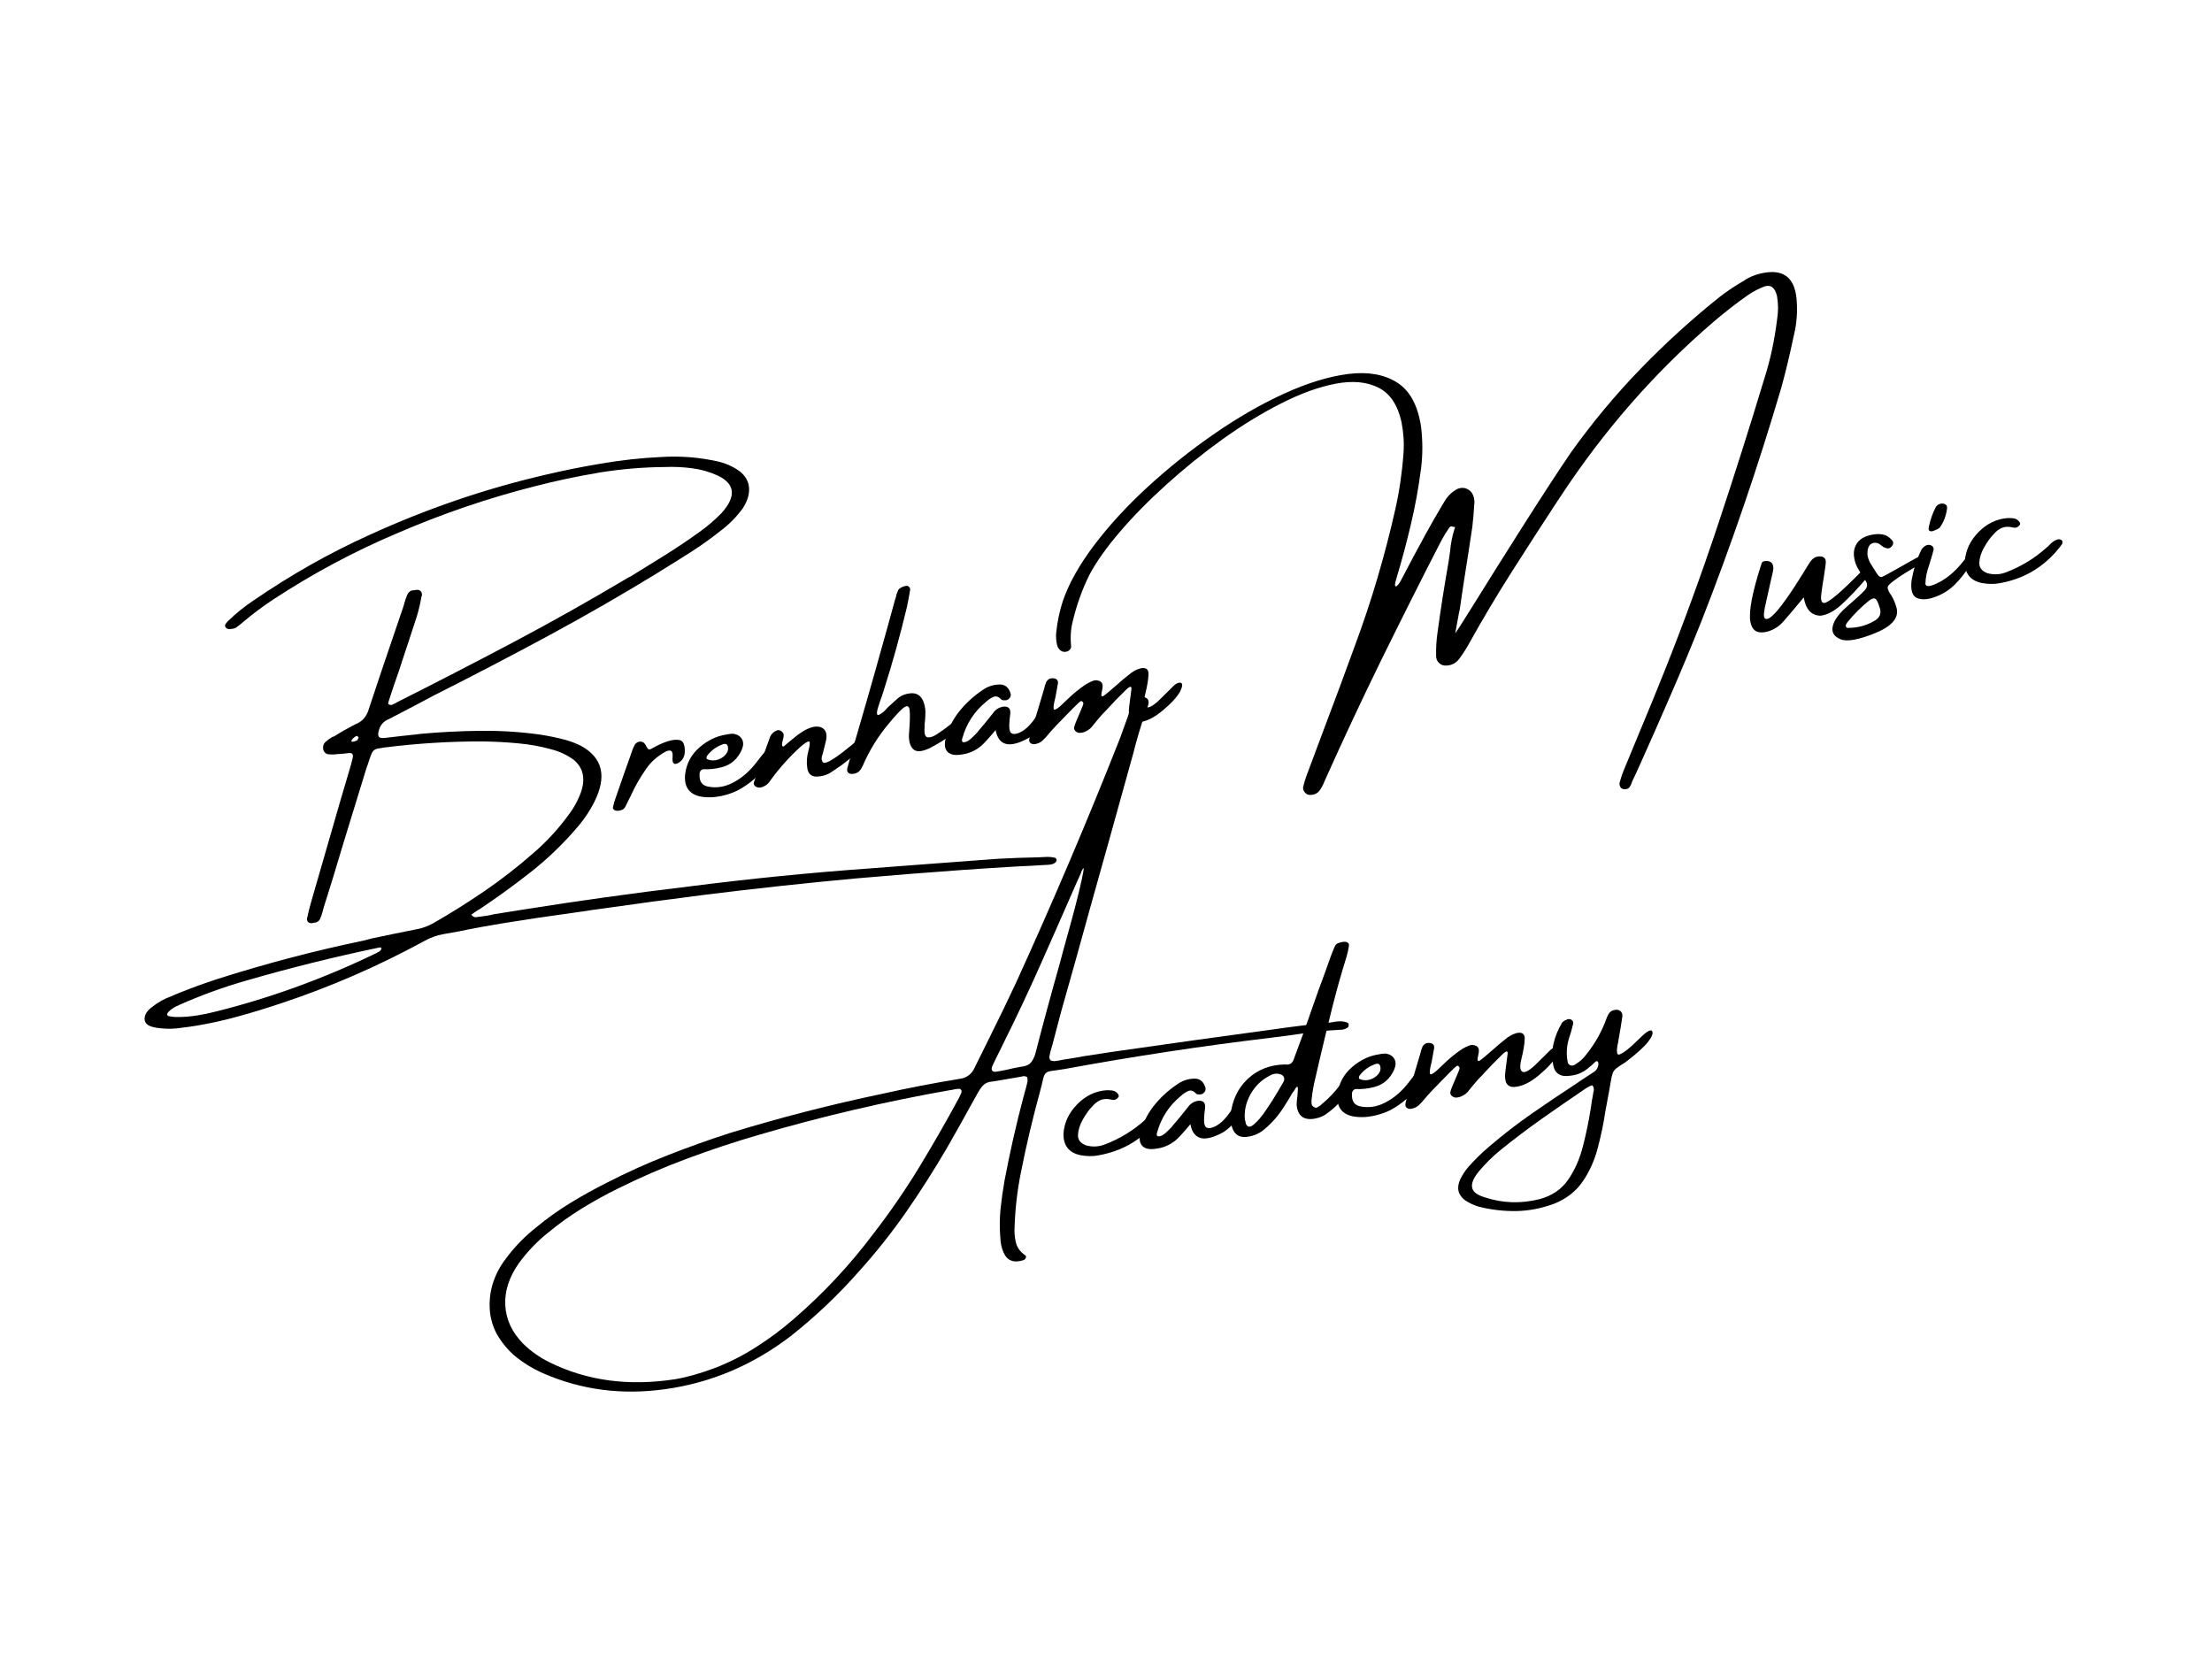 <svg xmlns="http://www.w3.org/2000/svg" xmlns:xlink="http://www.w3.org/1999/xlink" width="400" zoomAndPan="magnify" viewBox="0 0 300 225" height="300" preserveAspectRatio="xMidYMid meet" version="1.2"><defs/><g id="7fa992db46"><rect x="0" width="300" y="0" height="225" style="fill:#ffffff;fill-opacity:1;stroke:none;"/><rect x="0" width="300" y="0" height="225" style="fill:#ffffff;fill-opacity:1;stroke:none;"/><g style="fill:#000000;fill-opacity:1;"><g transform="translate(17.416, 124.916)"><path style="stroke:none" d="M 125.703 -8.578 C 125.754 -8.566 125.797 -8.52 125.828 -8.438 C 125.859 -8.352 125.879 -8.285 125.891 -8.234 C 125.867 -8.148 125.836 -8.078 125.797 -8.016 C 125.754 -7.961 125.707 -7.922 125.656 -7.891 C 125.445 -7.754 125.227 -7.676 125 -7.656 C 124.77 -7.625 124.539 -7.609 124.312 -7.609 C 124.207 -7.609 124.129 -7.602 124.078 -7.594 C 122.984 -7.52 121.891 -7.461 120.797 -7.422 C 118.254 -7.273 115.738 -7.113 113.25 -6.938 C 108.383 -6.594 103.523 -6.207 98.672 -5.781 C 91.879 -5.156 85.086 -4.422 78.297 -3.578 C 73.43 -2.961 68.57 -2.305 63.719 -1.609 C 63.176 -1.547 62.641 -1.469 62.109 -1.375 C 61.555 -1.289 61.008 -1.211 60.469 -1.141 C 57.176 -0.691 53.891 -0.203 50.609 0.328 L 50.531 0.344 C 48.594 0.656 46.68 1.008 44.797 1.406 C 44.066 1.539 43.363 1.664 42.688 1.781 C 41.812 1.938 40.961 2.242 40.141 2.703 C 33.848 6.129 27.383 8.941 20.75 11.141 C 18.832 11.785 16.91 12.375 14.984 12.906 C 13.066 13.445 11.125 13.879 9.156 14.203 C 8.52 14.305 7.883 14.395 7.25 14.469 C 6.289 14.625 5.344 14.648 4.406 14.547 C 4.039 14.523 3.688 14.469 3.344 14.375 C 3.051 14.312 2.789 14.195 2.562 14.031 C 2.344 13.863 2.219 13.617 2.188 13.297 C 2.195 12.953 2.297 12.645 2.484 12.375 C 2.672 12.113 2.898 11.883 3.172 11.688 C 3.984 11.031 4.863 10.535 5.812 10.203 C 6.27 9.992 6.742 9.797 7.234 9.609 C 8.828 8.973 10.441 8.391 12.078 7.859 C 18.648 5.766 25.242 4.031 31.859 2.656 C 32.266 2.551 32.648 2.453 33.016 2.359 C 35.066 1.922 37.117 1.5 39.172 1.094 C 39.898 0.957 40.613 0.695 41.312 0.312 C 43.695 -1.051 46.031 -2.516 48.312 -4.078 C 50.602 -5.648 52.805 -7.363 54.922 -9.219 C 56.68 -10.727 58.258 -12.438 59.656 -14.344 C 60.445 -15.375 61.051 -16.504 61.469 -17.734 C 61.977 -19.492 61.609 -20.879 60.359 -21.891 C 59.453 -22.547 58.441 -23.016 57.328 -23.297 C 55.859 -23.703 54.348 -23.973 52.797 -24.109 C 51.254 -24.254 49.691 -24.336 48.109 -24.359 C 43.672 -24.379 39.191 -24.102 34.672 -23.531 C 34.504 -23.5 34.348 -23.473 34.203 -23.453 C 34.023 -23.422 33.844 -23.391 33.656 -23.359 C 33.289 -23.234 33.039 -22.957 32.906 -22.531 C 32.832 -22.344 32.766 -22.156 32.703 -21.969 C 32.578 -21.562 32.438 -21.148 32.281 -20.734 C 31.207 -17.242 30.141 -13.766 29.078 -10.297 C 28.211 -7.367 27.316 -4.445 26.391 -1.531 C 26.391 -1.406 26.367 -1.312 26.328 -1.25 C 26.234 -0.883 26.109 -0.535 25.953 -0.203 C 25.766 0.078 25.516 0.219 25.203 0.219 C 25.023 0.281 24.844 0.301 24.656 0.281 C 24.312 0.176 24.172 -0.047 24.234 -0.391 C 24.398 -1.148 24.586 -1.898 24.797 -2.641 C 26.117 -7.254 27.441 -11.836 28.766 -16.391 C 29.203 -17.867 29.633 -19.332 30.062 -20.781 C 30.082 -20.906 30.117 -21.023 30.172 -21.141 C 30.254 -21.461 30.336 -21.797 30.422 -22.141 C 30.523 -22.617 30.348 -22.832 29.891 -22.781 C 29.648 -22.758 29.414 -22.734 29.188 -22.703 C 28.895 -22.672 28.594 -22.648 28.281 -22.641 C 28.238 -22.629 28.176 -22.617 28.094 -22.609 C 27.738 -22.578 27.398 -22.582 27.078 -22.625 C 26.766 -22.664 26.547 -22.875 26.422 -23.25 C 26.348 -23.676 26.441 -24.016 26.703 -24.266 C 26.973 -24.516 27.273 -24.738 27.609 -24.938 C 27.734 -25 27.848 -25.047 27.953 -25.078 C 28.848 -25.648 29.766 -26.172 30.703 -26.641 C 30.797 -26.703 30.906 -26.754 31.031 -26.797 C 31.758 -27.148 32.258 -27.727 32.531 -28.531 C 33.688 -32.039 34.863 -35.539 36.062 -39.031 C 36.469 -40.227 36.883 -41.453 37.312 -42.703 C 37.352 -42.879 37.398 -43.051 37.453 -43.219 C 37.547 -43.562 37.672 -43.91 37.828 -44.266 C 38.023 -44.68 38.328 -44.879 38.734 -44.859 C 38.922 -44.91 39.109 -44.93 39.297 -44.922 C 39.691 -44.816 39.859 -44.535 39.797 -44.078 C 39.797 -44.055 39.781 -44.047 39.75 -44.047 C 39.602 -43.141 39.395 -42.242 39.125 -41.359 C 38.445 -39.254 37.75 -37.129 37.031 -34.984 C 36.812 -34.266 36.57 -33.551 36.312 -32.844 C 36.176 -32.477 36.051 -32.117 35.938 -31.766 C 35.727 -31.16 35.523 -30.539 35.328 -29.906 C 35.328 -29.906 35.32 -29.883 35.312 -29.844 C 35.27 -29.738 35.242 -29.633 35.234 -29.531 C 35.223 -29.426 35.285 -29.363 35.422 -29.344 C 35.516 -29.312 35.602 -29.297 35.688 -29.297 L 35.75 -29.328 C 35.895 -29.398 36.051 -29.473 36.219 -29.547 C 36.27 -29.566 36.316 -29.598 36.359 -29.641 C 41.641 -32.297 46.91 -35.016 52.172 -37.797 C 57.441 -40.586 62.645 -43.516 67.781 -46.578 C 67.895 -46.641 68.004 -46.691 68.109 -46.734 C 69.68 -47.703 71.242 -48.672 72.797 -49.641 C 74.348 -50.609 75.867 -51.629 77.359 -52.703 C 78.473 -53.484 79.508 -54.367 80.469 -55.359 C 82.457 -57.598 82.285 -59.281 79.953 -60.406 C 78.848 -60.914 77.688 -61.25 76.469 -61.406 C 75.25 -61.57 74.02 -61.629 72.781 -61.578 C 69.812 -61.555 66.844 -61.305 63.875 -60.828 L 63.812 -60.812 C 60.938 -60.332 58.062 -59.723 55.188 -58.984 C 48.789 -57.367 42.492 -55.219 36.297 -52.531 C 30.566 -50.102 25.047 -47.148 19.734 -43.672 C 18.348 -42.766 17.016 -41.773 15.734 -40.703 C 15.359 -40.379 14.988 -40.082 14.625 -39.812 C 14.406 -39.688 14.188 -39.625 13.969 -39.625 C 13.695 -39.539 13.457 -39.582 13.25 -39.75 C 13.094 -39.914 13.062 -40.082 13.156 -40.25 C 13.258 -40.414 13.383 -40.566 13.531 -40.703 C 14.625 -41.766 15.781 -42.695 17 -43.5 C 17.02 -43.5 17.035 -43.508 17.047 -43.531 C 22.035 -46.957 27.234 -49.895 32.641 -52.344 C 40.422 -55.906 48.379 -58.629 56.516 -60.516 C 59.023 -61.109 61.535 -61.613 64.047 -62.031 C 66.797 -62.508 69.547 -62.812 72.297 -62.938 C 74.867 -63.094 77.375 -62.898 79.812 -62.359 C 80.957 -62.117 81.992 -61.66 82.922 -60.984 C 83.691 -60.367 84.109 -59.625 84.172 -58.75 C 84.234 -57.875 83.953 -56.953 83.328 -55.984 C 82.516 -54.867 81.562 -53.891 80.469 -53.047 C 79.164 -52.004 77.812 -51.031 76.406 -50.125 C 75.008 -49.227 73.602 -48.348 72.188 -47.484 C 72.133 -47.453 72.07 -47.41 72 -47.359 C 67.039 -44.316 62.004 -41.414 56.891 -38.656 C 51.785 -35.906 46.648 -33.227 41.484 -30.625 C 40.617 -30.164 39.754 -29.707 38.891 -29.25 C 37.691 -28.613 36.492 -27.988 35.297 -27.375 C 34.754 -27.164 34.352 -26.785 34.094 -26.234 C 33.895 -25.734 33.832 -25.359 33.906 -25.109 C 33.977 -24.859 34.289 -24.77 34.844 -24.844 C 36.301 -25.02 37.758 -25.18 39.219 -25.328 C 39.312 -25.336 39.398 -25.352 39.484 -25.375 C 42.266 -25.633 45.023 -25.773 47.766 -25.797 C 50.504 -25.828 53.207 -25.656 55.875 -25.281 C 57.031 -25.102 58.156 -24.867 59.25 -24.578 C 59.969 -24.379 60.676 -24.109 61.375 -23.766 C 64.32 -22.148 64.926 -19.613 63.188 -16.156 C 62.613 -15.008 61.914 -13.945 61.094 -12.969 C 59.051 -10.539 56.797 -8.367 54.328 -6.453 C 52.18 -4.773 49.988 -3.188 47.75 -1.688 C 47.488 -1.551 47.219 -1.379 46.938 -1.172 C 46.801 -1.078 46.648 -0.973 46.484 -0.859 C 46.672 -0.672 46.832 -0.562 46.969 -0.531 C 47.102 -0.508 47.242 -0.52 47.391 -0.562 C 47.391 -0.562 47.406 -0.562 47.438 -0.562 C 47.875 -0.613 48.297 -0.672 48.703 -0.734 L 48.75 -0.75 C 49.031 -0.789 49.301 -0.848 49.562 -0.922 C 50.844 -1.117 52.117 -1.32 53.391 -1.531 C 60.953 -2.738 68.5 -3.789 76.031 -4.688 C 84.219 -5.738 92.406 -6.555 100.594 -7.141 C 103.207 -7.348 105.812 -7.547 108.406 -7.734 C 111.539 -7.973 114.68 -8.207 117.828 -8.438 C 119.648 -8.539 121.473 -8.609 123.297 -8.641 C 123.742 -8.672 124.203 -8.691 124.672 -8.703 C 125.016 -8.703 125.359 -8.66 125.703 -8.578 Z M 31.016 -24.5 C 31.047 -24.531 31.082 -24.586 31.125 -24.672 C 31.164 -24.766 31.195 -24.832 31.219 -24.875 C 31.207 -24.938 31.188 -24.973 31.156 -24.984 C 31.133 -25.004 31.086 -25.039 31.016 -25.094 C 31.016 -25.094 31.004 -25.102 30.984 -25.125 C 30.723 -25.02 30.492 -24.836 30.297 -24.578 C 30.254 -24.504 30.242 -24.438 30.266 -24.375 C 30.285 -24.32 30.336 -24.301 30.422 -24.312 C 30.617 -24.344 30.816 -24.406 31.016 -24.5 Z M 33.734 4.297 C 33.766 4.254 33.812 4.227 33.875 4.219 C 33.969 4.176 34.055 4.113 34.141 4.031 C 34.234 3.957 34.297 3.848 34.328 3.703 C 34.254 3.617 34.203 3.57 34.172 3.562 C 34.129 3.562 34.098 3.566 34.078 3.578 C 27.973 4.848 21.883 6.363 15.812 8.125 C 12.82 8.988 9.875 10.062 6.969 11.344 C 6.906 11.383 6.832 11.422 6.75 11.453 C 6.25 11.648 5.805 11.941 5.422 12.328 C 5.328 12.43 5.27 12.535 5.25 12.641 C 5.238 12.742 5.305 12.828 5.453 12.891 C 5.723 12.953 6.016 12.992 6.328 13.016 C 7.328 13.035 8.336 12.961 9.359 12.797 C 10.234 12.66 11.098 12.477 11.953 12.25 C 19.367 10.395 26.629 7.742 33.734 4.297 Z M 33.734 4.297 "/></g><g transform="translate(86.281, 113.731)"><path style="stroke:none" d="M 6.594 -12 C 6.625 -11.188 6.332 -10.609 5.719 -10.266 C 5.113 -9.922 4.852 -10.203 4.938 -11.109 C 5.02 -12.023 4.586 -12.188 3.641 -11.594 C 2.691 -11 1.945 -10.312 1.406 -9.531 C 0.551 -8.332 -0.172 -7.066 -0.766 -5.734 C -0.836 -5.609 -0.891 -5.508 -0.922 -5.438 C -1.098 -5.07 -1.273 -4.711 -1.453 -4.359 C -1.566 -4.129 -1.723 -3.973 -1.922 -3.891 C -2.117 -3.816 -2.32 -3.773 -2.531 -3.766 C -2.738 -3.766 -2.906 -3.816 -3.031 -3.922 C -3.156 -4.023 -3.188 -4.172 -3.125 -4.359 C -3.051 -4.703 -2.953 -5.047 -2.828 -5.391 C -2.109 -7.492 -1.367 -9.602 -0.609 -11.719 C -0.586 -11.738 -0.582 -11.766 -0.594 -11.797 C -0.477 -12.129 -0.344 -12.441 -0.188 -12.734 C 0.008 -13.016 0.258 -13.156 0.562 -13.156 C 0.863 -13.156 1.094 -13.016 1.25 -12.734 C 1.445 -12.348 1.598 -12.133 1.703 -12.094 C 1.805 -12.051 2.004 -12.125 2.297 -12.312 C 2.961 -12.688 3.613 -12.977 4.25 -13.188 C 4.895 -13.395 5.441 -13.453 5.891 -13.359 C 6.336 -13.266 6.57 -12.812 6.594 -12 Z M 6.594 -12 "/></g><g transform="translate(94.956, 112.322)"><path style="stroke:none" d="M 8.812 -8.266 C 8.25 -7.492 7.562 -6.801 6.75 -6.188 C 5.938 -5.582 5.238 -5.16 4.656 -4.922 C 4.07 -4.68 3.469 -4.492 2.844 -4.359 C 1.82 -4.148 0.859 -4.133 -0.047 -4.312 C -1.547 -4.664 -2.207 -5.676 -2.031 -7.344 C -1.852 -8.781 -1.207 -9.984 -0.094 -10.953 C 1.02 -11.922 2.238 -12.504 3.562 -12.703 C 3.562 -12.703 3.57 -12.703 3.594 -12.703 C 3.926 -12.785 4.254 -12.816 4.578 -12.797 C 5.109 -12.691 5.477 -12.441 5.688 -12.047 C 5.895 -11.66 5.879 -11.188 5.641 -10.625 C 5.078 -9.375 4.172 -8.586 2.922 -8.266 C 2.086 -8.047 1.266 -7.957 0.453 -8 C 0.305 -7.988 0.18 -7.922 0.078 -7.797 C -0.023 -7.68 -0.078 -7.539 -0.078 -7.375 C -0.148 -6.344 0.258 -5.758 1.156 -5.625 C 2.258 -5.426 3.344 -5.602 4.406 -6.156 C 5.633 -6.77 6.738 -7.727 7.719 -9.031 C 8.707 -10.344 9.297 -10.973 9.484 -10.922 C 9.68 -10.879 9.773 -10.676 9.766 -10.312 C 9.691 -9.719 9.375 -9.035 8.812 -8.266 Z M 0.969 -9.859 C 0.906 -9.766 0.867 -9.664 0.859 -9.562 C 0.848 -9.457 0.898 -9.379 1.016 -9.328 C 1.453 -9.16 1.898 -9.145 2.359 -9.281 C 2.828 -9.426 3.203 -9.672 3.484 -10.016 C 3.773 -10.367 3.859 -10.75 3.734 -11.156 C 3.68 -11.312 3.586 -11.398 3.453 -11.422 C 3.316 -11.441 3.191 -11.426 3.078 -11.375 C 2.234 -11.082 1.531 -10.578 0.969 -9.859 Z M 0.969 -9.859 "/></g><g transform="translate(105.054, 110.682)"><path style="stroke:none" d="M 12.328 -10.891 C 12.555 -10.691 12.395 -10.234 11.844 -9.516 C 11.301 -8.805 10.695 -8.18 10.031 -7.641 C 9.375 -7.109 8.598 -6.551 7.703 -5.969 C 7.117 -5.582 6.461 -5.379 5.734 -5.359 C 5.004 -5.336 4.57 -5.711 4.438 -6.484 C 4.312 -7.266 4.363 -8.062 4.594 -8.875 C 4.82 -9.727 4.832 -10.145 4.625 -10.125 C 4.426 -10.113 4.039 -9.859 3.469 -9.359 C 1.988 -8.004 0.656 -6.516 -0.531 -4.891 C -0.844 -4.367 -1.289 -4.031 -1.875 -3.875 C -2.176 -3.832 -2.426 -3.891 -2.625 -4.047 C -2.82 -4.211 -2.875 -4.414 -2.781 -4.656 C -2.07 -6.695 -1.348 -8.727 -0.609 -10.75 C -0.43 -11.164 -0.117 -11.457 0.328 -11.625 C 0.516 -11.688 0.703 -11.656 0.891 -11.531 C 1.086 -11.406 1.203 -11.242 1.234 -11.047 C 1.242 -10.848 1.207 -10.613 1.125 -10.344 C 1.082 -10.188 1.047 -10.035 1.016 -9.891 C 0.992 -9.742 1 -9.625 1.031 -9.531 C 1.062 -9.438 1.141 -9.414 1.266 -9.469 C 1.422 -9.594 1.57 -9.723 1.719 -9.859 C 2.125 -10.191 2.508 -10.508 2.875 -10.812 C 3.195 -11.062 3.539 -11.301 3.906 -11.531 C 4.281 -11.758 4.676 -11.938 5.094 -12.062 C 5.781 -12.219 6.297 -12.141 6.641 -11.828 C 6.992 -11.523 7.113 -11.035 7 -10.359 C 6.852 -9.742 6.703 -9.129 6.547 -8.516 C 6.316 -7.941 6.328 -7.531 6.578 -7.281 C 6.828 -7.039 7.738 -7.52 9.312 -8.719 L 10.5 -9.672 C 11.602 -10.66 12.211 -11.066 12.328 -10.891 Z M 12.328 -10.891 "/></g><g transform="translate(117.772, 108.616)"><path style="stroke:none" d="M 12.781 -10.375 C 12.594 -10.145 12.398 -9.945 12.203 -9.781 C 11.535 -9.188 10.926 -8.707 10.375 -8.344 C 9.82 -7.977 9.16 -7.594 8.391 -7.188 C 7.254 -6.633 6.473 -6.586 6.047 -7.047 C 5.617 -7.504 5.441 -8.219 5.516 -9.188 C 5.629 -10.57 5.66 -11.57 5.609 -12.188 C 5.566 -12.812 5.332 -12.988 4.906 -12.719 C 4.477 -12.445 3.75 -11.68 2.719 -10.422 C 1.281 -8.703 0.117 -6.812 -0.766 -4.75 C -0.891 -4.477 -1.039 -4.242 -1.219 -4.047 C -1.406 -3.848 -1.664 -3.723 -2 -3.672 C -2.301 -3.617 -2.535 -3.66 -2.703 -3.797 C -2.879 -3.941 -2.926 -4.164 -2.844 -4.469 C -2.406 -6.07 -1.945 -7.672 -1.469 -9.266 C -0.656 -12.047 0.133 -14.801 0.906 -17.531 C 1.488 -19.582 2.062 -21.629 2.625 -23.672 C 2.969 -24.891 3.301 -26.102 3.625 -27.312 C 3.656 -27.406 3.691 -27.508 3.734 -27.625 C 3.754 -27.758 3.785 -27.895 3.828 -28.031 C 3.879 -28.164 3.938 -28.312 4 -28.469 C 4.039 -28.613 4.148 -28.742 4.328 -28.859 C 4.504 -28.973 4.688 -29.055 4.875 -29.109 C 5.07 -29.16 5.227 -29.176 5.344 -29.156 C 5.5 -29.062 5.598 -28.957 5.641 -28.844 C 5.68 -28.738 5.68 -28.617 5.641 -28.484 C 5.617 -28.453 5.613 -28.414 5.625 -28.375 C 5.5 -27.633 5.363 -26.926 5.219 -26.25 C 4.32 -22.477 3.281 -18.734 2.094 -15.016 C 2.008 -14.766 1.91 -14.461 1.797 -14.109 C 1.609 -13.598 1.441 -13.098 1.297 -12.609 C 1.148 -12.129 1.125 -11.82 1.219 -11.688 C 1.32 -11.562 1.648 -11.734 2.203 -12.203 C 2.359 -12.367 2.504 -12.531 2.641 -12.688 C 3.078 -13.094 3.504 -13.477 3.922 -13.844 C 4.297 -14.188 4.738 -14.41 5.25 -14.516 C 6.445 -14.797 7.219 -14.352 7.562 -13.188 C 7.695 -12.727 7.754 -12.258 7.734 -11.781 C 7.723 -11.301 7.688 -10.828 7.625 -10.359 C 7.625 -10.234 7.625 -10.102 7.625 -9.969 C 7.551 -9.145 7.68 -8.695 8.016 -8.625 C 8.359 -8.562 8.789 -8.703 9.312 -9.047 C 9.844 -9.391 10.379 -9.773 10.922 -10.203 C 11.285 -10.492 11.609 -10.734 11.891 -10.922 C 12.172 -11.117 12.391 -11.223 12.547 -11.234 C 12.836 -11.234 12.984 -11.141 12.984 -10.953 C 12.984 -10.766 12.914 -10.57 12.781 -10.375 Z M 12.781 -10.375 "/></g><g transform="translate(131.011, 106.466)"><path style="stroke:none" d="M 11.156 -10.875 C 11.457 -10.77 11.535 -10.398 11.391 -9.766 C 11.141 -9.266 10.852 -8.789 10.531 -8.344 C 10.207 -7.906 9.836 -7.492 9.422 -7.109 C 9.391 -7.109 9.379 -7.098 9.391 -7.078 C 9.129 -6.828 8.836 -6.598 8.516 -6.391 C 5.922 -4.941 4.422 -5.297 4.016 -7.453 C 3.047 -6.297 2.391 -5.578 2.047 -5.297 C 1.223 -4.609 0.27 -4.211 -0.812 -4.109 C -1.602 -4.004 -2.176 -4.145 -2.531 -4.531 C -2.883 -4.926 -2.957 -5.523 -2.75 -6.328 C -2.426 -7.578 -1.863 -8.734 -1.062 -9.797 C -0.133 -10.992 0.953 -12.008 2.203 -12.844 C 2.859 -13.32 3.582 -13.582 4.375 -13.625 C 5.176 -13.707 5.723 -13.344 6.016 -12.531 C 6.117 -12.281 6.094 -12.039 5.938 -11.812 C 5.719 -11.539 5.43 -11.438 5.078 -11.5 C 5.055 -11.5 5.02 -11.5 4.969 -11.5 C 4.926 -11.508 4.891 -11.523 4.859 -11.547 C 4.461 -11.961 4.098 -12.102 3.766 -11.969 C 3.43 -11.832 3.094 -11.613 2.75 -11.312 C 1.133 -9.988 0.051 -8.328 -0.5 -6.328 C -0.539 -6.234 -0.555 -6.133 -0.547 -6.031 C -0.547 -5.938 -0.504 -5.863 -0.422 -5.812 C -0.211 -5.781 0.008 -5.832 0.25 -5.969 C 0.488 -6.113 0.719 -6.301 0.938 -6.531 C 1.164 -6.77 1.359 -6.961 1.516 -7.109 C 1.535 -7.148 1.547 -7.172 1.547 -7.172 C 2.273 -8.016 2.984 -8.875 3.672 -9.75 C 3.961 -10.188 4.379 -10.473 4.922 -10.609 C 5.68 -10.734 6.047 -10.445 6.016 -9.75 C 5.992 -9.477 5.961 -9.207 5.922 -8.938 C 5.797 -7.789 5.891 -7.145 6.203 -7 C 6.516 -6.852 6.938 -6.922 7.469 -7.203 C 8.008 -7.492 8.523 -7.953 9.016 -8.578 C 9.504 -9.211 9.91 -9.781 10.234 -10.281 C 10.555 -10.789 10.863 -10.988 11.156 -10.875 Z M 11.156 -10.875 "/></g><g transform="translate(142.515, 104.597)"><path style="stroke:none" d="M 16.734 -11.656 C 17.086 -11.957 17.391 -12.066 17.641 -11.984 C 17.898 -11.898 17.875 -11.523 17.562 -10.859 C 17.156 -10.098 16.359 -9.223 15.172 -8.234 C 13.992 -7.242 12.895 -6.711 11.875 -6.641 C 10.852 -6.578 10.438 -7.273 10.625 -8.734 C 10.82 -10.203 10.926 -11.02 10.938 -11.188 C 10.945 -11.363 10.898 -11.453 10.797 -11.453 C 10.691 -11.461 10.477 -11.312 10.156 -11 C 9.238 -10.113 8.348 -9.191 7.484 -8.234 C 7.098 -7.859 6.727 -7.453 6.375 -7.016 C 6.156 -6.742 5.93 -6.473 5.703 -6.203 C 5.703 -6.203 5.691 -6.188 5.672 -6.156 C 5.422 -5.812 5.078 -5.547 4.641 -5.359 C 4.461 -5.273 4.258 -5.223 4.031 -5.203 C 3.812 -5.18 3.609 -5.238 3.422 -5.375 C 3.234 -5.52 3.145 -5.688 3.156 -5.875 C 3.176 -6.07 3.273 -6.379 3.453 -6.797 C 3.641 -7.223 3.836 -7.688 4.047 -8.188 C 4.266 -8.695 4.383 -9.004 4.406 -9.109 C 4.426 -9.223 4.395 -9.328 4.312 -9.422 C 4.207 -9.516 4.109 -9.535 4.016 -9.484 C 3.93 -9.43 3.602 -9.125 3.031 -8.562 C 2.469 -8 1.707 -7.219 0.75 -6.219 C 0.301 -5.75 -0.125 -5.27 -0.531 -4.781 C -0.645 -4.633 -0.77 -4.5 -0.906 -4.375 C -1.207 -4.02 -1.578 -3.797 -2.016 -3.703 C -2.305 -3.629 -2.547 -3.66 -2.734 -3.797 C -2.922 -3.93 -2.977 -4.148 -2.906 -4.453 C -2.875 -4.672 -2.82 -4.867 -2.75 -5.047 C -2.695 -5.141 -2.672 -5.227 -2.672 -5.312 C -2.055 -7.312 -1.453 -9.32 -0.859 -11.344 C -0.848 -11.383 -0.836 -11.445 -0.828 -11.531 C -0.742 -11.738 -0.664 -11.945 -0.594 -12.156 C -0.363 -12.5 -0.051 -12.648 0.344 -12.609 C 0.801 -12.555 1.008 -12.328 0.969 -11.922 C 0.852 -11.305 0.742 -10.703 0.641 -10.109 C 0.578 -9.836 0.516 -9.566 0.453 -9.297 C 0.359 -8.816 0.348 -8.516 0.422 -8.391 C 0.504 -8.273 0.781 -8.41 1.25 -8.797 C 1.551 -9.098 1.852 -9.383 2.156 -9.656 C 2.508 -10 2.863 -10.32 3.219 -10.625 C 3.738 -11.07 4.285 -11.477 4.859 -11.844 C 5.141 -12.008 5.43 -12.148 5.734 -12.266 C 6.047 -12.379 6.359 -12.359 6.672 -12.203 C 6.91 -12.055 7.031 -11.867 7.031 -11.641 C 7.039 -11.422 7.016 -11.203 6.953 -10.984 C 6.859 -10.578 6.832 -10.328 6.875 -10.234 C 6.914 -10.141 7.008 -10.133 7.156 -10.219 C 7.301 -10.312 7.547 -10.504 7.891 -10.797 C 8.234 -11.086 8.602 -11.406 9 -11.75 C 9.488 -12.195 10.016 -12.641 10.578 -13.078 C 11.035 -13.484 11.547 -13.77 12.109 -13.938 C 12.898 -14.125 13.281 -13.852 13.25 -13.125 C 13.219 -12.406 13.07 -11.523 12.812 -10.484 C 12.551 -9.453 12.602 -8.852 12.969 -8.688 C 13.344 -8.531 14.023 -8.953 15.016 -9.953 C 16.016 -10.953 16.586 -11.52 16.734 -11.656 Z M 16.734 -11.656 "/></g><g transform="translate(160.872, 101.616)"><path style="stroke:none" d=""/></g><g transform="translate(173.989, 99.485)"><path style="stroke:none" d="M 69.359 -54.25 C 69.305 -54.008 69.254 -53.781 69.203 -53.562 C 68.734 -51.32 68.203 -49.113 67.609 -46.938 C 64.41 -36.094 60.797 -25.523 56.766 -15.234 C 55.441 -11.922 54.078 -8.645 52.672 -5.406 C 51.273 -2.164 49.852 1.055 48.406 4.266 C 48.07 5.023 47.723 5.781 47.359 6.531 C 47.348 6.594 47.332 6.641 47.312 6.672 C 47.238 6.898 47.145 7.094 47.031 7.25 C 46.914 7.414 46.742 7.516 46.516 7.547 C 46.41 7.566 46.289 7.562 46.156 7.531 C 46.031 7.5 45.93 7.445 45.859 7.375 C 45.797 7.312 45.738 7.203 45.688 7.047 C 45.633 6.891 45.629 6.766 45.672 6.672 C 45.859 5.953 46.098 5.258 46.391 4.594 C 47.023 3.051 47.66 1.516 48.297 -0.016 C 49.504 -2.891 50.68 -5.766 51.828 -8.641 C 54.367 -15.023 56.738 -21.516 58.938 -28.109 C 61.133 -34.703 63.242 -41.344 65.266 -48.031 C 66.098 -50.625 66.688 -53.348 67.031 -56.203 C 67.113 -56.703 67.156 -57.211 67.156 -57.734 C 67.156 -58.254 67.109 -58.785 67.016 -59.328 C 66.742 -60.492 66.164 -60.926 65.281 -60.625 C 64.508 -60.32 63.789 -59.945 63.125 -59.5 C 61.562 -58.406 60.035 -57.223 58.547 -55.953 C 50.535 -49.117 43.523 -41.113 37.516 -31.938 C 37.43 -31.789 37.332 -31.645 37.219 -31.5 C 35.156 -28.352 33.109 -25.18 31.078 -21.984 C 29.047 -18.797 27.102 -15.535 25.25 -12.203 C 24.863 -11.504 24.445 -10.852 24 -10.25 C 23.531 -9.562 22.895 -9.219 22.094 -9.219 C 21.738 -9.207 21.43 -9.328 21.172 -9.578 C 20.91 -9.828 20.781 -10.145 20.781 -10.531 C 20.758 -11.602 20.82 -12.648 20.969 -13.672 C 21.406 -16.891 21.906 -20.086 22.469 -23.266 C 22.539 -23.742 22.609 -24.207 22.672 -24.656 C 22.766 -25.812 22.988 -26.91 23.344 -27.953 C 23.344 -27.973 23.332 -27.984 23.312 -27.984 C 23.164 -28.035 23.023 -28.07 22.891 -28.094 C 22.754 -28.113 22.641 -28.047 22.547 -27.891 C 22.148 -27.316 21.785 -26.719 21.453 -26.094 C 18.703 -20.75 16 -15.375 13.344 -9.969 C 10.695 -4.562 8.133 0.91 5.656 6.453 C 5.457 6.984 5.211 7.43 4.922 7.797 C 4.629 8.16 4.191 8.336 3.609 8.328 C 3.336 8.297 3.113 8.164 2.938 7.938 C 2.77 7.719 2.707 7.488 2.75 7.25 C 2.926 6.52 3.148 5.816 3.422 5.141 C 4.148 3.223 4.867 1.301 5.578 -0.625 C 7.023 -4.438 8.441 -8.254 9.828 -12.078 C 12.016 -17.973 13.82 -24.086 15.25 -30.422 C 15.801 -32.867 16.172 -35.398 16.359 -38.016 C 16.461 -39.41 16.367 -40.836 16.078 -42.297 C 15.555 -44.609 14.508 -46.148 12.938 -46.922 C 11.375 -47.703 9.457 -47.879 7.188 -47.453 C 4.926 -47.023 2.477 -46.145 -0.156 -44.812 C -2.789 -43.488 -5.445 -41.867 -8.125 -39.953 C -10.801 -38.035 -13.352 -35.977 -15.781 -33.781 C -18.207 -31.594 -20.328 -29.438 -22.141 -27.312 C -23.961 -25.188 -25.336 -23.238 -26.266 -21.469 C -27.223 -19.531 -27.969 -17.445 -28.5 -15.219 C -28.77 -14.164 -28.844 -13.047 -28.719 -11.859 C -28.707 -11.629 -28.797 -11.438 -28.984 -11.281 C -29.18 -11.133 -29.41 -11.066 -29.672 -11.078 C -30.098 -11.129 -30.406 -11.398 -30.594 -11.891 C -30.758 -12.555 -30.805 -13.18 -30.734 -13.766 C -30.578 -15.223 -30.281 -16.625 -29.844 -17.969 C -29.02 -20.363 -27.602 -22.891 -25.594 -25.547 C -23.582 -28.211 -21.16 -30.848 -18.328 -33.453 C -15.492 -36.055 -12.488 -38.453 -9.312 -40.641 C -6.145 -42.836 -2.988 -44.656 0.156 -46.094 C 3.312 -47.539 6.219 -48.43 8.875 -48.766 C 11.539 -49.098 13.742 -48.711 15.484 -47.609 C 17.234 -46.504 18.32 -44.484 18.75 -41.547 C 18.969 -39.648 18.969 -37.812 18.75 -36.031 C 18.414 -33.414 17.953 -30.859 17.359 -28.359 C 16.773 -25.867 16.117 -23.422 15.391 -21.016 C 15.16 -20.273 15.145 -19.926 15.344 -19.969 C 15.539 -20.02 15.785 -20.328 16.078 -20.891 C 17.148 -22.953 18.234 -24.984 19.328 -26.984 C 20.066 -28.328 20.828 -29.656 21.609 -30.969 C 21.711 -31.133 21.816 -31.305 21.922 -31.484 C 22.367 -32.242 22.961 -32.812 23.703 -33.188 C 24.273 -33.406 24.789 -33.348 25.25 -33.016 C 25.719 -32.691 25.961 -32.129 25.984 -31.328 C 25.973 -31.234 25.961 -31.148 25.953 -31.078 C 25.898 -30.023 25.812 -28.992 25.688 -27.984 C 25.32 -25.516 24.941 -23.055 24.547 -20.609 C 24.359 -19.367 24.172 -18.102 23.984 -16.812 C 23.93 -16.625 23.863 -16.285 23.781 -15.797 C 23.707 -15.367 23.629 -14.945 23.547 -14.531 C 23.473 -14.113 23.414 -13.797 23.375 -13.578 C 23.469 -13.68 24.238 -14.891 25.688 -17.203 C 27.656 -20.379 29.988 -24.094 32.688 -28.344 C 35.395 -32.602 37.531 -35.875 39.094 -38.156 C 42.008 -42.227 45.16 -46.008 48.547 -49.5 C 51.941 -53 55.52 -56.25 59.281 -59.25 C 60.207 -59.957 61.172 -60.609 62.172 -61.203 C 62.398 -61.328 62.609 -61.457 62.797 -61.594 C 63.754 -62.156 64.82 -62.484 66 -62.578 C 68.219 -62.723 69.441 -61.5 69.672 -58.906 C 69.805 -57.289 69.703 -55.738 69.359 -54.25 Z M 23.203 -28.078 C 23.273 -28.035 23.32 -28.004 23.344 -27.984 C 23.344 -27.984 23.344 -27.973 23.344 -27.953 C 23.363 -27.961 23.375 -27.977 23.375 -28 C 23.332 -28.008 23.273 -28.035 23.203 -28.078 Z M 23.203 -28.078 "/></g><g transform="translate(239.384, 88.863)"><path style="stroke:none" d="M -0.062 -3.125 C -1.164 -2.945 -1.812 -3.438 -2 -4.594 C -2.227 -5.988 -1.719 -8.609 -0.469 -12.453 C -0.414 -12.617 -0.301 -12.719 -0.125 -12.75 C 0.602 -12.863 1.016 -12.625 1.109 -12.031 C 1.141 -11.832 1.117 -11.57 1.047 -11.25 C 1.016 -11.156 0.648 -9.531 -0.047 -6.375 C -0.148 -5.852 -0.18 -5.477 -0.141 -5.25 C -0.098 -4.988 0.039 -4.879 0.281 -4.922 C 1.125 -5.055 2.992 -7.52 5.891 -12.312 C 6.254 -12.945 6.66 -13.301 7.109 -13.375 C 7.773 -13.477 8.148 -13.289 8.234 -12.812 C 8.266 -12.625 8.176 -11.883 7.969 -10.594 C 7.676 -8.852 7.551 -7.859 7.594 -7.609 C 7.656 -7.223 7.812 -7.051 8.062 -7.094 C 8.707 -7.195 10.383 -8.629 13.094 -11.391 C 13.25 -11.578 13.383 -11.68 13.5 -11.703 C 13.789 -11.742 13.973 -11.523 14.047 -11.047 C 14.066 -10.91 14.047 -10.797 13.984 -10.703 C 12.578 -9.047 11.363 -7.758 10.344 -6.844 C 9.406 -6.008 8.531 -5.523 7.719 -5.391 L 7.484 -5.359 C 6.254 -5.41 5.508 -6.238 5.25 -7.844 C 4.156 -6.52 3.242 -5.441 2.516 -4.609 C 1.785 -3.785 0.926 -3.289 -0.062 -3.125 Z M -0.062 -3.125 "/></g><g transform="translate(253.646, 86.547)"><path style="stroke:none" d="M 6.984 -10.156 C 5.254 -9.176 4.02 -8.406 3.281 -7.844 C 2.738 -7.457 2.438 -7.16 2.375 -6.953 C 2.32 -6.754 2.445 -6.422 2.75 -5.953 C 2.758 -5.93 2.785 -5.898 2.828 -5.859 C 3.18 -5.273 3.438 -4.66 3.594 -4.016 C 3.883 -2.703 2.898 -1.586 0.641 -0.672 C -1.609 0.242 -3.172 0.516 -4.047 0.141 C -4.922 -0.223 -5.266 -0.812 -5.078 -1.625 C -4.898 -2.445 -4.234 -3.352 -3.078 -4.344 C -1.922 -5.344 -1.148 -6.051 -0.766 -6.469 C -0.391 -6.883 -0.328 -7.297 -0.578 -7.703 C -0.648 -7.828 -0.738 -7.961 -0.844 -8.109 C -1.039 -8.453 -1.254 -8.797 -1.484 -9.141 C -1.898 -9.773 -2.141 -10.438 -2.203 -11.125 C -2.273 -11.812 -2.117 -12.422 -1.734 -12.953 C -1.348 -13.484 -0.68 -13.844 0.266 -14.031 C 0.805 -14.133 1.301 -14.141 1.75 -14.047 C 2.207 -13.953 2.602 -13.703 2.938 -13.297 C 3.195 -13.016 3.176 -12.719 2.875 -12.406 C 2.688 -12.188 2.457 -12.117 2.188 -12.203 C 2.02 -12.254 1.848 -12.328 1.672 -12.422 C 1.66 -12.461 1.656 -12.484 1.656 -12.484 C 1.582 -12.516 1.516 -12.551 1.453 -12.594 C 1.359 -12.688 1.266 -12.758 1.172 -12.812 C 0.848 -12.969 0.535 -12.977 0.234 -12.844 C -0.055 -12.719 -0.242 -12.445 -0.328 -12.031 C -0.391 -11.719 -0.395 -11.406 -0.344 -11.094 C -0.25 -10.707 -0.098 -10.348 0.109 -10.016 C 0.234 -9.816 0.352 -9.629 0.469 -9.453 C 0.75 -8.973 0.969 -8.645 1.125 -8.469 C 1.289 -8.301 1.457 -8.25 1.625 -8.312 C 1.801 -8.375 3.344 -9.227 6.25 -10.875 C 6.906 -11.219 7.148 -10.977 6.984 -10.156 Z M 0.516 -2.312 C 1.285 -2.727 1.547 -3.328 1.297 -4.109 C 1.285 -4.172 1.258 -4.238 1.219 -4.312 C 1.102 -4.738 0.957 -5.055 0.781 -5.266 C 0.602 -5.473 0.289 -5.414 -0.156 -5.094 C -1.238 -4.219 -2.219 -3.238 -3.094 -2.156 C -3.156 -2.062 -3.211 -1.973 -3.266 -1.891 C -3.266 -1.891 -3.27 -1.875 -3.281 -1.844 C -3.332 -1.738 -3.328 -1.629 -3.266 -1.516 C -3.203 -1.398 -3.086 -1.359 -2.922 -1.391 C -1.691 -1.398 -0.547 -1.707 0.516 -2.312 Z M 0.516 -2.312 "/></g><g transform="translate(261.333, 85.298)"><path style="stroke:none" d="M 5.688 -8.438 C 5.195 -7.602 4.578 -6.812 3.828 -6.062 C 3.086 -5.312 2.203 -4.742 1.172 -4.359 C 0.148 -3.973 -0.68 -3.914 -1.328 -4.188 C -1.984 -4.457 -2.234 -5.258 -2.078 -6.594 C -1.836 -7.988 -1.406 -9.348 -0.781 -10.672 C -0.633 -10.961 -0.398 -11.188 -0.078 -11.344 C 0.16 -11.438 0.391 -11.426 0.609 -11.312 C 0.828 -11.195 0.93 -11.023 0.922 -10.797 C 0.816 -10.348 0.691 -9.898 0.547 -9.453 C 0.41 -9.004 0.32 -8.711 0.281 -8.578 C -0.02 -7.766 -0.18 -6.941 -0.203 -6.109 C -0.129 -5.648 0.488 -5.723 1.656 -6.328 C 2.82 -6.93 3.906 -7.867 4.906 -9.141 C 5.906 -10.41 6.41 -10.816 6.422 -10.359 C 6.43 -9.91 6.188 -9.27 5.688 -8.438 Z M 1.75 -13.75 C 1.688 -13.688 1.566 -13.609 1.391 -13.516 C 1.223 -13.43 1.039 -13.352 0.844 -13.281 C 0.656 -13.219 0.492 -13.223 0.359 -13.297 C 0.234 -13.379 0.203 -13.566 0.266 -13.859 C 0.379 -14.367 0.504 -14.82 0.641 -15.219 C 0.773 -15.625 0.973 -16.078 1.234 -16.578 C 1.41 -16.797 1.617 -16.93 1.859 -16.984 C 2.098 -17.035 2.312 -17.004 2.5 -16.891 C 2.688 -16.785 2.766 -16.602 2.734 -16.344 C 2.617 -15.375 2.289 -14.508 1.75 -13.75 Z M 1.75 -13.75 "/></g><g transform="translate(268.099, 84.199)"><path style="stroke:none" d="M 11.047 -11.062 C 11.098 -11.07 11.16 -11.066 11.234 -11.047 C 11.316 -11.035 11.391 -11.016 11.453 -10.984 C 11.641 -10.859 11.68 -10.676 11.578 -10.438 C 11.453 -10.238 11.328 -10.066 11.203 -9.922 C 10.441 -8.953 9.562 -8.102 8.562 -7.375 C 6.988 -6.227 5.176 -5.473 3.125 -5.109 C 2.375 -4.961 1.566 -4.969 0.703 -5.125 C -0.867 -5.445 -1.645 -6.414 -1.625 -8.031 C -1.531 -9.531 -0.91 -10.863 0.234 -12.031 C 1.379 -13.195 2.703 -13.832 4.203 -13.938 C 4.473 -13.945 4.758 -13.93 5.062 -13.891 C 5.332 -13.828 5.547 -13.703 5.703 -13.516 C 5.867 -13.336 5.914 -13.176 5.844 -13.031 C 5.602 -12.688 5.289 -12.562 4.906 -12.656 C 4.332 -12.801 3.832 -12.785 3.406 -12.609 C 2.977 -12.43 2.578 -12.113 2.203 -11.656 C 1.805 -11.25 1.406 -10.688 1 -9.969 C 0.594 -9.258 0.375 -8.566 0.344 -7.891 C 0.312 -7.211 0.688 -6.734 1.469 -6.453 C 2.332 -6.223 3.176 -6.27 4 -6.594 C 6.02 -7.363 7.844 -8.477 9.469 -9.938 C 9.625 -10.051 9.754 -10.172 9.859 -10.297 C 10.023 -10.484 10.203 -10.641 10.391 -10.766 C 10.578 -10.891 10.797 -10.988 11.047 -11.062 Z M 11.047 -11.062 "/></g></g><g style="fill:#000000;fill-opacity:1;"><g transform="translate(90.856, 170.735)"><path style="stroke:none" d="M 91.203 -31.094 C 88.953 -30.977 86.707 -30.738 84.469 -30.375 C 83.477 -30.25 82.469 -30.117 81.438 -29.984 C 72.113 -28.867 62.812 -27.457 53.531 -25.75 C 53.062 -25.676 52.68 -25.617 52.391 -25.578 C 51.867 -25.523 51.492 -25.457 51.266 -25.375 C 51.047 -25.289 50.883 -25.133 50.781 -24.906 C 50.676 -24.676 50.57 -24.297 50.469 -23.766 C 50.395 -23.473 50.301 -23.109 50.188 -22.672 C 49.188 -19.023 48.32 -15.359 47.594 -11.672 C 47.113 -9.273 46.832 -6.859 46.75 -4.422 C 46.695 -3.648 46.754 -2.914 46.922 -2.219 C 47.098 -1.52 47.52 -0.941 48.188 -0.484 C 48.27 -0.441 48.305 -0.375 48.297 -0.281 C 48.297 -0.188 48.258 -0.094 48.188 0 C 48.113 0.082 48.035 0.141 47.953 0.172 C 46.617 0.598 45.711 0.238 45.234 -0.906 C 44.961 -1.539 44.82 -2.227 44.812 -2.969 C 44.801 -3.008 44.797 -3.039 44.797 -3.062 C 44.703 -4.301 44.719 -5.547 44.844 -6.797 C 44.977 -8.055 45.156 -9.316 45.375 -10.578 C 46.094 -14.398 46.953 -18.195 47.953 -21.969 C 48.016 -22.125 48.055 -22.285 48.078 -22.453 C 48.129 -22.641 48.188 -22.832 48.25 -23.031 C 48.32 -23.289 48.391 -23.562 48.453 -23.844 C 48.523 -24.125 48.523 -24.395 48.453 -24.656 C 48.305 -24.738 48.172 -24.781 48.047 -24.781 C 47.922 -24.789 47.797 -24.77 47.672 -24.719 C 47.648 -24.719 47.617 -24.711 47.578 -24.703 C 46.484 -24.523 45.395 -24.336 44.312 -24.141 C 44 -24.098 43.676 -24.051 43.344 -24 C 42.945 -23.906 42.629 -23.719 42.391 -23.438 C 42.148 -23.164 41.93 -22.844 41.734 -22.469 C 41.461 -21.988 41.191 -21.504 40.922 -21.016 C 39.805 -18.973 38.664 -16.941 37.5 -14.922 C 35.781 -11.984 33.953 -9.117 32.016 -6.328 C 30.078 -3.547 27.973 -0.895 25.703 1.625 C 22.848 4.875 19.742 7.82 16.391 10.469 C 11.234 14.414 5.551 16.816 -0.656 17.672 C -6.508 18.492 -12.02 17.773 -17.188 15.516 C -18.645 14.879 -19.984 14.047 -21.203 13.016 C -22.016 12.285 -22.703 11.461 -23.266 10.547 C -23.828 9.641 -24.195 8.613 -24.375 7.469 C -24.539 6.082 -24.438 4.754 -24.062 3.484 C -23.688 2.211 -23.066 1.02 -22.203 -0.094 C -21.023 -1.676 -19.664 -3.07 -18.125 -4.281 C -16.656 -5.5 -15.109 -6.602 -13.484 -7.594 C -11.867 -8.582 -10.227 -9.492 -8.562 -10.328 C -5.875 -11.711 -3.129 -12.953 -0.328 -14.047 C 2.473 -15.148 5.301 -16.16 8.156 -17.078 C 14.945 -19.16 21.805 -20.926 28.734 -22.375 C 32.254 -23.164 35.785 -23.848 39.328 -24.422 C 40.297 -24.555 40.977 -25.094 41.375 -26.031 C 42.102 -27.5 42.832 -28.973 43.562 -30.453 C 44.695 -32.723 45.812 -35.031 46.906 -37.375 C 51.906 -48.32 56.613 -59.391 61.031 -70.578 C 61.383 -71.523 61.734 -72.488 62.078 -73.469 C 62.234 -73.957 62.406 -74.453 62.594 -74.953 C 62.801 -75.586 63.227 -75.992 63.875 -76.172 C 64.227 -76.234 64.504 -76.176 64.703 -76 C 64.91 -75.832 64.973 -75.566 64.891 -75.203 C 64.805 -74.898 64.703 -74.609 64.578 -74.328 C 63.898 -72.41 63.32 -70.488 62.844 -68.562 C 62.656 -67.883 62.469 -67.211 62.281 -66.547 C 60.562 -60.328 58.82 -54.094 57.062 -47.844 C 55.738 -43.031 54.391 -38.207 53.016 -33.375 C 52.641 -31.938 52.266 -30.508 51.891 -29.094 C 51.805 -28.789 51.723 -28.504 51.641 -28.234 C 51.617 -28.18 51.602 -28.117 51.594 -28.047 C 51.539 -27.836 51.5 -27.641 51.469 -27.453 C 51.445 -27.273 51.492 -27.102 51.609 -26.938 C 51.805 -26.844 52.02 -26.805 52.25 -26.828 C 52.477 -26.859 52.691 -26.891 52.891 -26.922 C 53.055 -26.973 53.203 -27.004 53.328 -27.016 C 54.297 -27.16 55.258 -27.32 56.219 -27.5 C 57.539 -27.707 58.867 -27.91 60.203 -28.109 C 67.441 -29.148 74.691 -30.16 81.953 -31.141 C 84.328 -31.484 86.695 -31.773 89.062 -32.016 C 89.281 -32.023 89.5 -32.047 89.719 -32.078 C 89.852 -32.098 89.992 -32.125 90.141 -32.156 C 90.453 -32.207 90.75 -32.227 91.031 -32.219 C 91.32 -32.207 91.613 -32.145 91.906 -32.031 C 91.945 -32.008 91.988 -31.961 92.031 -31.891 C 92.07 -31.816 92.078 -31.754 92.047 -31.703 C 92.066 -31.617 92.051 -31.539 92 -31.469 C 91.945 -31.395 91.895 -31.348 91.844 -31.328 C 91.645 -31.203 91.43 -31.125 91.203 -31.094 Z M 39.516 -22.5 C 39.578 -22.676 39.566 -22.82 39.484 -22.938 C 39.398 -23.051 39.281 -23.094 39.125 -23.062 C 38.875 -23.051 38.633 -23.016 38.406 -22.953 C 38.27 -22.922 38.141 -22.898 38.016 -22.891 C 29.297 -21.359 20.648 -19.336 12.078 -16.828 C 8.805 -15.879 5.566 -14.805 2.359 -13.609 C -0.848 -12.422 -3.988 -11.062 -7.062 -9.531 C -8.719 -8.719 -10.332 -7.828 -11.906 -6.859 C -13.477 -5.898 -14.992 -4.816 -16.453 -3.609 C -17.984 -2.398 -19.32 -1.008 -20.469 0.562 C -21.812 2.469 -22.43 4.375 -22.328 6.281 C -22.234 8.188 -21.441 9.91 -19.953 11.453 C -18.867 12.523 -17.633 13.395 -16.25 14.062 C -11.219 16.531 -5.582 17.285 0.656 16.328 C 2.25 16.066 4.051 15.562 6.062 14.812 C 8.039 14.051 9.922 13.098 11.703 11.953 C 13.492 10.816 15.203 9.539 16.828 8.125 C 20.836 4.664 24.441 0.801 27.641 -3.469 C 29.867 -6.352 31.926 -9.344 33.812 -12.438 C 35.695 -15.539 37.5 -18.68 39.219 -21.859 C 39.32 -22.086 39.422 -22.301 39.516 -22.5 Z M 49.562 -27.828 C 50.613 -31.91 51.719 -35.988 52.875 -40.062 C 52.926 -40.289 53.098 -40.938 53.391 -42 C 53.691 -43.07 54.035 -44.312 54.422 -45.719 C 54.805 -47.125 55.148 -48.445 55.453 -49.688 C 55.754 -50.938 55.957 -51.867 56.062 -52.484 C 56.176 -53.109 56.109 -53.156 55.859 -52.625 C 55.785 -52.52 55.742 -52.41 55.734 -52.297 C 55.516 -51.836 55.312 -51.391 55.125 -50.953 C 53.539 -47.316 51.941 -43.688 50.328 -40.062 C 48.723 -36.445 47.035 -32.863 45.266 -29.312 C 45.086 -28.969 44.914 -28.613 44.75 -28.25 C 44.406 -27.582 44.07 -26.898 43.75 -26.203 C 43.613 -25.922 43.598 -25.703 43.703 -25.547 C 43.805 -25.398 43.992 -25.348 44.266 -25.391 C 44.734 -25.461 45.188 -25.547 45.625 -25.641 C 46.32 -25.816 47.031 -25.961 47.75 -26.078 C 48.301 -26.141 48.703 -26.32 48.953 -26.625 C 49.211 -26.926 49.414 -27.328 49.562 -27.828 Z M 49.562 -27.828 "/></g><g transform="translate(145.858, 161.801)"><path style="stroke:none" d="M 11.047 -11.062 C 11.098 -11.07 11.16 -11.066 11.234 -11.047 C 11.316 -11.035 11.391 -11.016 11.453 -10.984 C 11.641 -10.859 11.68 -10.676 11.578 -10.438 C 11.453 -10.238 11.328 -10.066 11.203 -9.922 C 10.441 -8.953 9.562 -8.102 8.562 -7.375 C 6.988 -6.227 5.176 -5.473 3.125 -5.109 C 2.375 -4.961 1.566 -4.969 0.703 -5.125 C -0.867 -5.445 -1.645 -6.414 -1.625 -8.031 C -1.531 -9.531 -0.91 -10.863 0.234 -12.031 C 1.379 -13.195 2.703 -13.832 4.203 -13.938 C 4.473 -13.945 4.758 -13.93 5.062 -13.891 C 5.332 -13.828 5.547 -13.703 5.703 -13.516 C 5.867 -13.336 5.914 -13.176 5.844 -13.031 C 5.602 -12.688 5.289 -12.562 4.906 -12.656 C 4.332 -12.801 3.832 -12.785 3.406 -12.609 C 2.977 -12.43 2.578 -12.113 2.203 -11.656 C 1.805 -11.25 1.406 -10.688 1 -9.969 C 0.594 -9.258 0.375 -8.566 0.344 -7.891 C 0.312 -7.211 0.688 -6.734 1.469 -6.453 C 2.332 -6.223 3.176 -6.27 4 -6.594 C 6.02 -7.363 7.844 -8.477 9.469 -9.938 C 9.625 -10.051 9.754 -10.172 9.859 -10.297 C 10.023 -10.484 10.203 -10.641 10.391 -10.766 C 10.578 -10.891 10.797 -10.988 11.047 -11.062 Z M 11.047 -11.062 "/></g><g transform="translate(157.431, 159.921)"><path style="stroke:none" d="M 11.156 -10.875 C 11.457 -10.77 11.535 -10.398 11.391 -9.766 C 11.141 -9.266 10.852 -8.789 10.531 -8.344 C 10.207 -7.906 9.836 -7.492 9.422 -7.109 C 9.391 -7.109 9.379 -7.098 9.391 -7.078 C 9.129 -6.828 8.836 -6.598 8.516 -6.391 C 5.922 -4.941 4.422 -5.297 4.016 -7.453 C 3.047 -6.297 2.391 -5.578 2.047 -5.297 C 1.223 -4.609 0.27 -4.211 -0.812 -4.109 C -1.602 -4.004 -2.176 -4.145 -2.531 -4.531 C -2.883 -4.926 -2.957 -5.523 -2.75 -6.328 C -2.426 -7.578 -1.863 -8.734 -1.062 -9.797 C -0.133 -10.992 0.953 -12.008 2.203 -12.844 C 2.859 -13.32 3.582 -13.582 4.375 -13.625 C 5.176 -13.707 5.723 -13.344 6.016 -12.531 C 6.117 -12.281 6.094 -12.039 5.938 -11.812 C 5.719 -11.539 5.43 -11.438 5.078 -11.5 C 5.055 -11.5 5.02 -11.5 4.969 -11.5 C 4.926 -11.508 4.891 -11.523 4.859 -11.547 C 4.461 -11.961 4.098 -12.102 3.766 -11.969 C 3.43 -11.832 3.094 -11.613 2.75 -11.312 C 1.133 -9.988 0.051 -8.328 -0.5 -6.328 C -0.539 -6.234 -0.555 -6.133 -0.547 -6.031 C -0.547 -5.938 -0.504 -5.863 -0.422 -5.812 C -0.211 -5.781 0.008 -5.832 0.25 -5.969 C 0.488 -6.113 0.719 -6.301 0.938 -6.531 C 1.164 -6.77 1.359 -6.961 1.516 -7.109 C 1.535 -7.148 1.547 -7.172 1.547 -7.172 C 2.273 -8.016 2.984 -8.875 3.672 -9.75 C 3.961 -10.188 4.379 -10.473 4.922 -10.609 C 5.68 -10.734 6.047 -10.445 6.016 -9.75 C 5.992 -9.477 5.961 -9.207 5.922 -8.938 C 5.797 -7.789 5.891 -7.145 6.203 -7 C 6.516 -6.852 6.938 -6.922 7.469 -7.203 C 8.008 -7.492 8.523 -7.953 9.016 -8.578 C 9.504 -9.211 9.91 -9.781 10.234 -10.281 C 10.555 -10.789 10.863 -10.988 11.156 -10.875 Z M 11.156 -10.875 "/></g><g transform="translate(168.934, 158.053)"><path style="stroke:none" d="M 13.922 -11.625 C 14.18 -11.602 14.328 -11.535 14.359 -11.422 C 14.391 -11.316 14.406 -11.266 14.406 -11.266 C 14.195 -10.723 13.953 -10.223 13.672 -9.766 C 12.992 -8.723 12.148 -7.844 11.141 -7.125 C 10.672 -6.727 10.094 -6.469 9.406 -6.344 C 7.875 -6.07 7.047 -6.707 6.922 -8.25 C 6.93 -8.594 6.957 -8.922 7 -9.234 C 7.031 -9.398 7.047 -9.555 7.047 -9.703 C 7.109 -10.285 7.102 -10.602 7.031 -10.656 C 6.957 -10.719 6.801 -10.531 6.562 -10.094 C 6.488 -10.02 6.422 -9.938 6.359 -9.844 C 5.992 -9.207 5.613 -8.582 5.219 -7.969 C 4.488 -6.801 3.602 -5.781 2.562 -4.906 C 1.945 -4.383 1.258 -4.055 0.5 -3.922 C -0.738 -3.648 -1.531 -4.102 -1.875 -5.281 C -2.008 -5.77 -2.066 -6.254 -2.047 -6.734 C -1.848 -8.785 -1.07 -10.445 0.281 -11.719 C 1.645 -13 3.332 -13.656 5.344 -13.688 C 5.926 -13.602 6.312 -13.812 6.5 -14.312 C 6.57 -14.508 6.645 -14.707 6.719 -14.906 C 7.102 -15.914 7.473 -16.914 7.828 -17.906 C 8.504 -19.82 9.18 -21.75 9.859 -23.688 C 10.43 -25.207 10.988 -26.742 11.531 -28.297 C 11.707 -28.773 11.895 -29.238 12.094 -29.688 C 12.188 -29.906 12.328 -30.051 12.516 -30.125 C 12.703 -30.195 12.898 -30.254 13.109 -30.297 C 13.148 -30.297 13.203 -30.301 13.266 -30.312 C 13.492 -30.352 13.68 -30.32 13.828 -30.219 C 13.984 -30.125 14.047 -29.977 14.016 -29.781 C 13.941 -29.27 13.832 -28.773 13.688 -28.297 C 12.969 -25.992 12.316 -23.676 11.734 -21.344 C 11.148 -19.008 10.582 -16.664 10.031 -14.312 C 9.832 -13.5 9.645 -12.688 9.469 -11.875 C 9.227 -10.914 9.055 -9.945 8.953 -8.969 C 8.922 -8.75 8.922 -8.535 8.953 -8.328 C 8.984 -8.129 9.113 -7.977 9.344 -7.875 C 9.477 -7.801 9.609 -7.801 9.734 -7.875 C 9.867 -7.957 10.016 -8.047 10.172 -8.141 C 10.191 -8.18 10.219 -8.211 10.25 -8.234 C 11.25 -9.047 12.133 -9.977 12.906 -11.031 C 13.031 -11.195 13.164 -11.344 13.312 -11.469 C 13.457 -11.602 13.66 -11.656 13.922 -11.625 Z M 5.156 -11.359 C 5.258 -11.586 5.27 -11.789 5.188 -11.969 C 5.102 -12.156 4.953 -12.281 4.734 -12.344 C 4.266 -12.508 3.801 -12.461 3.344 -12.203 C 2.207 -11.648 1.316 -10.801 0.672 -9.656 C 0.035 -8.52 -0.219 -7.344 -0.094 -6.125 C -0.051 -6.082 -0.031 -6.047 -0.031 -6.016 C -0.008 -5.91 0.004 -5.805 0.016 -5.703 C 0.211 -5.16 0.57 -5.102 1.094 -5.531 C 1.625 -5.969 2.188 -6.629 2.781 -7.516 C 3.383 -8.398 3.914 -9.234 4.375 -10.016 C 4.832 -10.805 5.094 -11.254 5.156 -11.359 Z M 5.156 -11.359 "/></g><g transform="translate(183.44, 155.697)"><path style="stroke:none" d="M 8.812 -8.266 C 8.25 -7.492 7.562 -6.801 6.75 -6.188 C 5.938 -5.582 5.238 -5.16 4.656 -4.922 C 4.07 -4.68 3.469 -4.492 2.844 -4.359 C 1.82 -4.148 0.859 -4.133 -0.047 -4.312 C -1.547 -4.664 -2.207 -5.676 -2.031 -7.344 C -1.852 -8.781 -1.207 -9.984 -0.094 -10.953 C 1.02 -11.922 2.238 -12.504 3.562 -12.703 C 3.562 -12.703 3.57 -12.703 3.594 -12.703 C 3.926 -12.785 4.254 -12.816 4.578 -12.797 C 5.109 -12.691 5.477 -12.441 5.688 -12.047 C 5.895 -11.66 5.879 -11.188 5.641 -10.625 C 5.078 -9.375 4.172 -8.586 2.922 -8.266 C 2.086 -8.047 1.266 -7.957 0.453 -8 C 0.305 -7.988 0.18 -7.922 0.078 -7.797 C -0.023 -7.68 -0.078 -7.539 -0.078 -7.375 C -0.148 -6.344 0.258 -5.758 1.156 -5.625 C 2.258 -5.426 3.344 -5.602 4.406 -6.156 C 5.633 -6.77 6.738 -7.727 7.719 -9.031 C 8.707 -10.344 9.297 -10.973 9.484 -10.922 C 9.68 -10.879 9.773 -10.676 9.766 -10.312 C 9.691 -9.719 9.375 -9.035 8.812 -8.266 Z M 0.969 -9.859 C 0.906 -9.766 0.867 -9.664 0.859 -9.562 C 0.848 -9.457 0.898 -9.379 1.016 -9.328 C 1.453 -9.16 1.898 -9.145 2.359 -9.281 C 2.828 -9.426 3.203 -9.672 3.484 -10.016 C 3.773 -10.367 3.859 -10.75 3.734 -11.156 C 3.68 -11.312 3.586 -11.398 3.453 -11.422 C 3.316 -11.441 3.191 -11.426 3.078 -11.375 C 2.234 -11.082 1.531 -10.578 0.969 -9.859 Z M 0.969 -9.859 "/></g><g transform="translate(193.538, 154.057)"><path style="stroke:none" d="M 16.734 -11.656 C 17.086 -11.957 17.391 -12.066 17.641 -11.984 C 17.898 -11.898 17.875 -11.523 17.562 -10.859 C 17.156 -10.098 16.359 -9.223 15.172 -8.234 C 13.992 -7.242 12.895 -6.711 11.875 -6.641 C 10.852 -6.578 10.438 -7.273 10.625 -8.734 C 10.82 -10.203 10.926 -11.02 10.938 -11.188 C 10.945 -11.363 10.898 -11.453 10.797 -11.453 C 10.691 -11.461 10.477 -11.312 10.156 -11 C 9.238 -10.113 8.348 -9.191 7.484 -8.234 C 7.098 -7.859 6.727 -7.453 6.375 -7.016 C 6.156 -6.742 5.93 -6.473 5.703 -6.203 C 5.703 -6.203 5.691 -6.188 5.672 -6.156 C 5.422 -5.812 5.078 -5.547 4.641 -5.359 C 4.461 -5.273 4.258 -5.223 4.031 -5.203 C 3.812 -5.18 3.609 -5.238 3.422 -5.375 C 3.234 -5.52 3.145 -5.688 3.156 -5.875 C 3.176 -6.07 3.273 -6.379 3.453 -6.797 C 3.641 -7.223 3.836 -7.688 4.047 -8.188 C 4.266 -8.695 4.383 -9.004 4.406 -9.109 C 4.426 -9.223 4.395 -9.328 4.312 -9.422 C 4.207 -9.516 4.109 -9.535 4.016 -9.484 C 3.93 -9.43 3.602 -9.125 3.031 -8.562 C 2.469 -8 1.707 -7.219 0.75 -6.219 C 0.301 -5.75 -0.125 -5.27 -0.531 -4.781 C -0.645 -4.633 -0.77 -4.5 -0.906 -4.375 C -1.207 -4.02 -1.578 -3.797 -2.016 -3.703 C -2.305 -3.629 -2.547 -3.66 -2.734 -3.797 C -2.922 -3.93 -2.977 -4.148 -2.906 -4.453 C -2.875 -4.672 -2.82 -4.867 -2.75 -5.047 C -2.695 -5.141 -2.672 -5.227 -2.672 -5.312 C -2.055 -7.312 -1.453 -9.32 -0.859 -11.344 C -0.848 -11.383 -0.836 -11.445 -0.828 -11.531 C -0.742 -11.738 -0.664 -11.945 -0.594 -12.156 C -0.363 -12.5 -0.051 -12.648 0.344 -12.609 C 0.801 -12.555 1.008 -12.328 0.969 -11.922 C 0.852 -11.305 0.742 -10.703 0.641 -10.109 C 0.578 -9.836 0.516 -9.566 0.453 -9.297 C 0.359 -8.816 0.348 -8.516 0.422 -8.391 C 0.504 -8.273 0.781 -8.41 1.25 -8.797 C 1.551 -9.098 1.852 -9.383 2.156 -9.656 C 2.508 -10 2.863 -10.32 3.219 -10.625 C 3.738 -11.07 4.285 -11.477 4.859 -11.844 C 5.141 -12.008 5.43 -12.148 5.734 -12.266 C 6.047 -12.379 6.359 -12.359 6.672 -12.203 C 6.91 -12.055 7.031 -11.867 7.031 -11.641 C 7.039 -11.422 7.016 -11.203 6.953 -10.984 C 6.859 -10.578 6.832 -10.328 6.875 -10.234 C 6.914 -10.141 7.008 -10.133 7.156 -10.219 C 7.301 -10.312 7.547 -10.504 7.891 -10.797 C 8.234 -11.086 8.602 -11.406 9 -11.75 C 9.488 -12.195 10.016 -12.641 10.578 -13.078 C 11.035 -13.484 11.547 -13.77 12.109 -13.938 C 12.898 -14.125 13.281 -13.852 13.25 -13.125 C 13.219 -12.406 13.07 -11.523 12.812 -10.484 C 12.551 -9.453 12.602 -8.852 12.969 -8.688 C 13.344 -8.531 14.023 -8.953 15.016 -9.953 C 16.016 -10.953 16.586 -11.52 16.734 -11.656 Z M 16.734 -11.656 "/></g><g transform="translate(211.895, 151.075)"><path style="stroke:none" d="M 12.156 -11.25 C 12.352 -10.988 12.176 -10.5 11.625 -9.781 C 11.07 -9.07 10.051 -8.148 8.562 -7.016 C 8 -6.672 7.594 -6.398 7.344 -6.203 C 7.094 -6.004 6.922 -5.781 6.828 -5.531 C 6.734 -5.281 6.645 -4.895 6.562 -4.375 C 6.5 -4 6.41 -3.492 6.297 -2.859 C 6.148 -2.066 6 -1.254 5.844 -0.422 C 5.594 1.266 5.242 2.945 4.797 4.625 C 4.359 6.312 3.676 7.828 2.75 9.172 C 1.832 10.516 0.535 11.52 -1.141 12.188 C -2.848 12.812 -4.539 13.141 -6.219 13.172 C -7.906 13.203 -9.594 13.008 -11.281 12.594 C -11.957 12.406 -12.594 12.113 -13.188 11.719 C -14.164 10.988 -14.383 10.031 -13.844 8.844 C -13.539 8.25 -13.176 7.695 -12.75 7.188 C -11.863 6.195 -10.922 5.273 -9.922 4.422 C -8.047 2.816 -6.113 1.32 -4.125 -0.062 C -2.133 -1.445 -0.113 -2.805 1.938 -4.141 C 2.082 -4.242 2.238 -4.352 2.406 -4.469 C 2.969 -4.832 3.539 -5.207 4.125 -5.594 C 4.539 -5.82 4.789 -6.16 4.875 -6.609 C 4.895 -6.773 4.883 -6.922 4.844 -7.047 C 4.801 -7.117 4.742 -7.156 4.672 -7.156 C 4.609 -7.156 4.547 -7.129 4.484 -7.078 C 4.285 -6.91 4.082 -6.723 3.875 -6.516 C 3.75 -6.43 3.625 -6.328 3.5 -6.203 C 2.77 -5.609 1.973 -5.27 1.109 -5.188 C -0.242 -4.969 -1.031 -5.457 -1.25 -6.656 C -1.426 -7.656 -1.406 -8.629 -1.188 -9.578 C -0.969 -10.523 -0.586 -11.453 -0.047 -12.359 C 0.016 -12.453 0.102 -12.535 0.219 -12.609 C 0.332 -12.68 0.457 -12.738 0.594 -12.781 C 0.613 -12.781 0.633 -12.797 0.656 -12.828 C 0.906 -12.898 1.113 -12.867 1.281 -12.734 C 1.445 -12.598 1.504 -12.41 1.453 -12.172 C 1.359 -11.828 1.266 -11.473 1.172 -11.109 C 1.086 -10.828 1 -10.551 0.906 -10.281 C 0.57 -9.195 0.508 -8.117 0.719 -7.047 C 0.77 -6.816 0.895 -6.664 1.094 -6.594 C 1.301 -6.52 1.516 -6.555 1.734 -6.703 C 2.367 -7.078 2.898 -7.566 3.328 -8.172 C 4.492 -9.641 5.391 -11.258 6.016 -13.031 C 6.109 -13.281 6.223 -13.5 6.359 -13.688 C 6.504 -13.883 6.711 -14.016 6.984 -14.078 C 7.336 -14.172 7.625 -14.133 7.844 -13.969 C 8.062 -13.812 8.16 -13.57 8.141 -13.25 C 7.984 -12.164 7.805 -11.086 7.609 -10.016 C 7.598 -9.922 7.586 -9.836 7.578 -9.766 C 7.516 -9.504 7.461 -9.242 7.422 -8.984 C 7.391 -8.723 7.391 -8.492 7.422 -8.297 C 7.453 -8.109 7.547 -8.023 7.703 -8.047 C 8.316 -8.273 9.16 -8.93 10.234 -10.016 C 11.316 -11.109 11.957 -11.52 12.156 -11.25 Z M 4.188 -2.812 C 4.176 -2.875 4.188 -2.93 4.219 -2.984 C 4.27 -3.129 4.285 -3.273 4.266 -3.422 C 4.254 -3.578 4.188 -3.727 4.062 -3.875 C 3.977 -3.852 3.914 -3.844 3.875 -3.844 C 3.727 -3.77 3.598 -3.703 3.484 -3.641 C 3.234 -3.504 2.988 -3.348 2.75 -3.172 C 0.875 -1.898 -1 -0.602 -2.875 0.719 C -4.75 2.051 -6.57 3.43 -8.344 4.859 C -9.426 5.734 -10.422 6.711 -11.328 7.797 C -12.066 8.703 -12.367 9.441 -12.234 10.016 C -12.109 10.586 -11.52 11.023 -10.469 11.328 C -8.082 12.109 -5.629 12.188 -3.109 11.562 C -1.398 11.102 -0.098 10.219 0.797 8.906 C 1.691 7.602 2.352 6.102 2.781 4.406 C 3.219 2.719 3.566 1.047 3.828 -0.609 C 3.93 -1.379 4.051 -2.113 4.188 -2.812 Z M 4.188 -2.812 "/></g></g></g></svg>